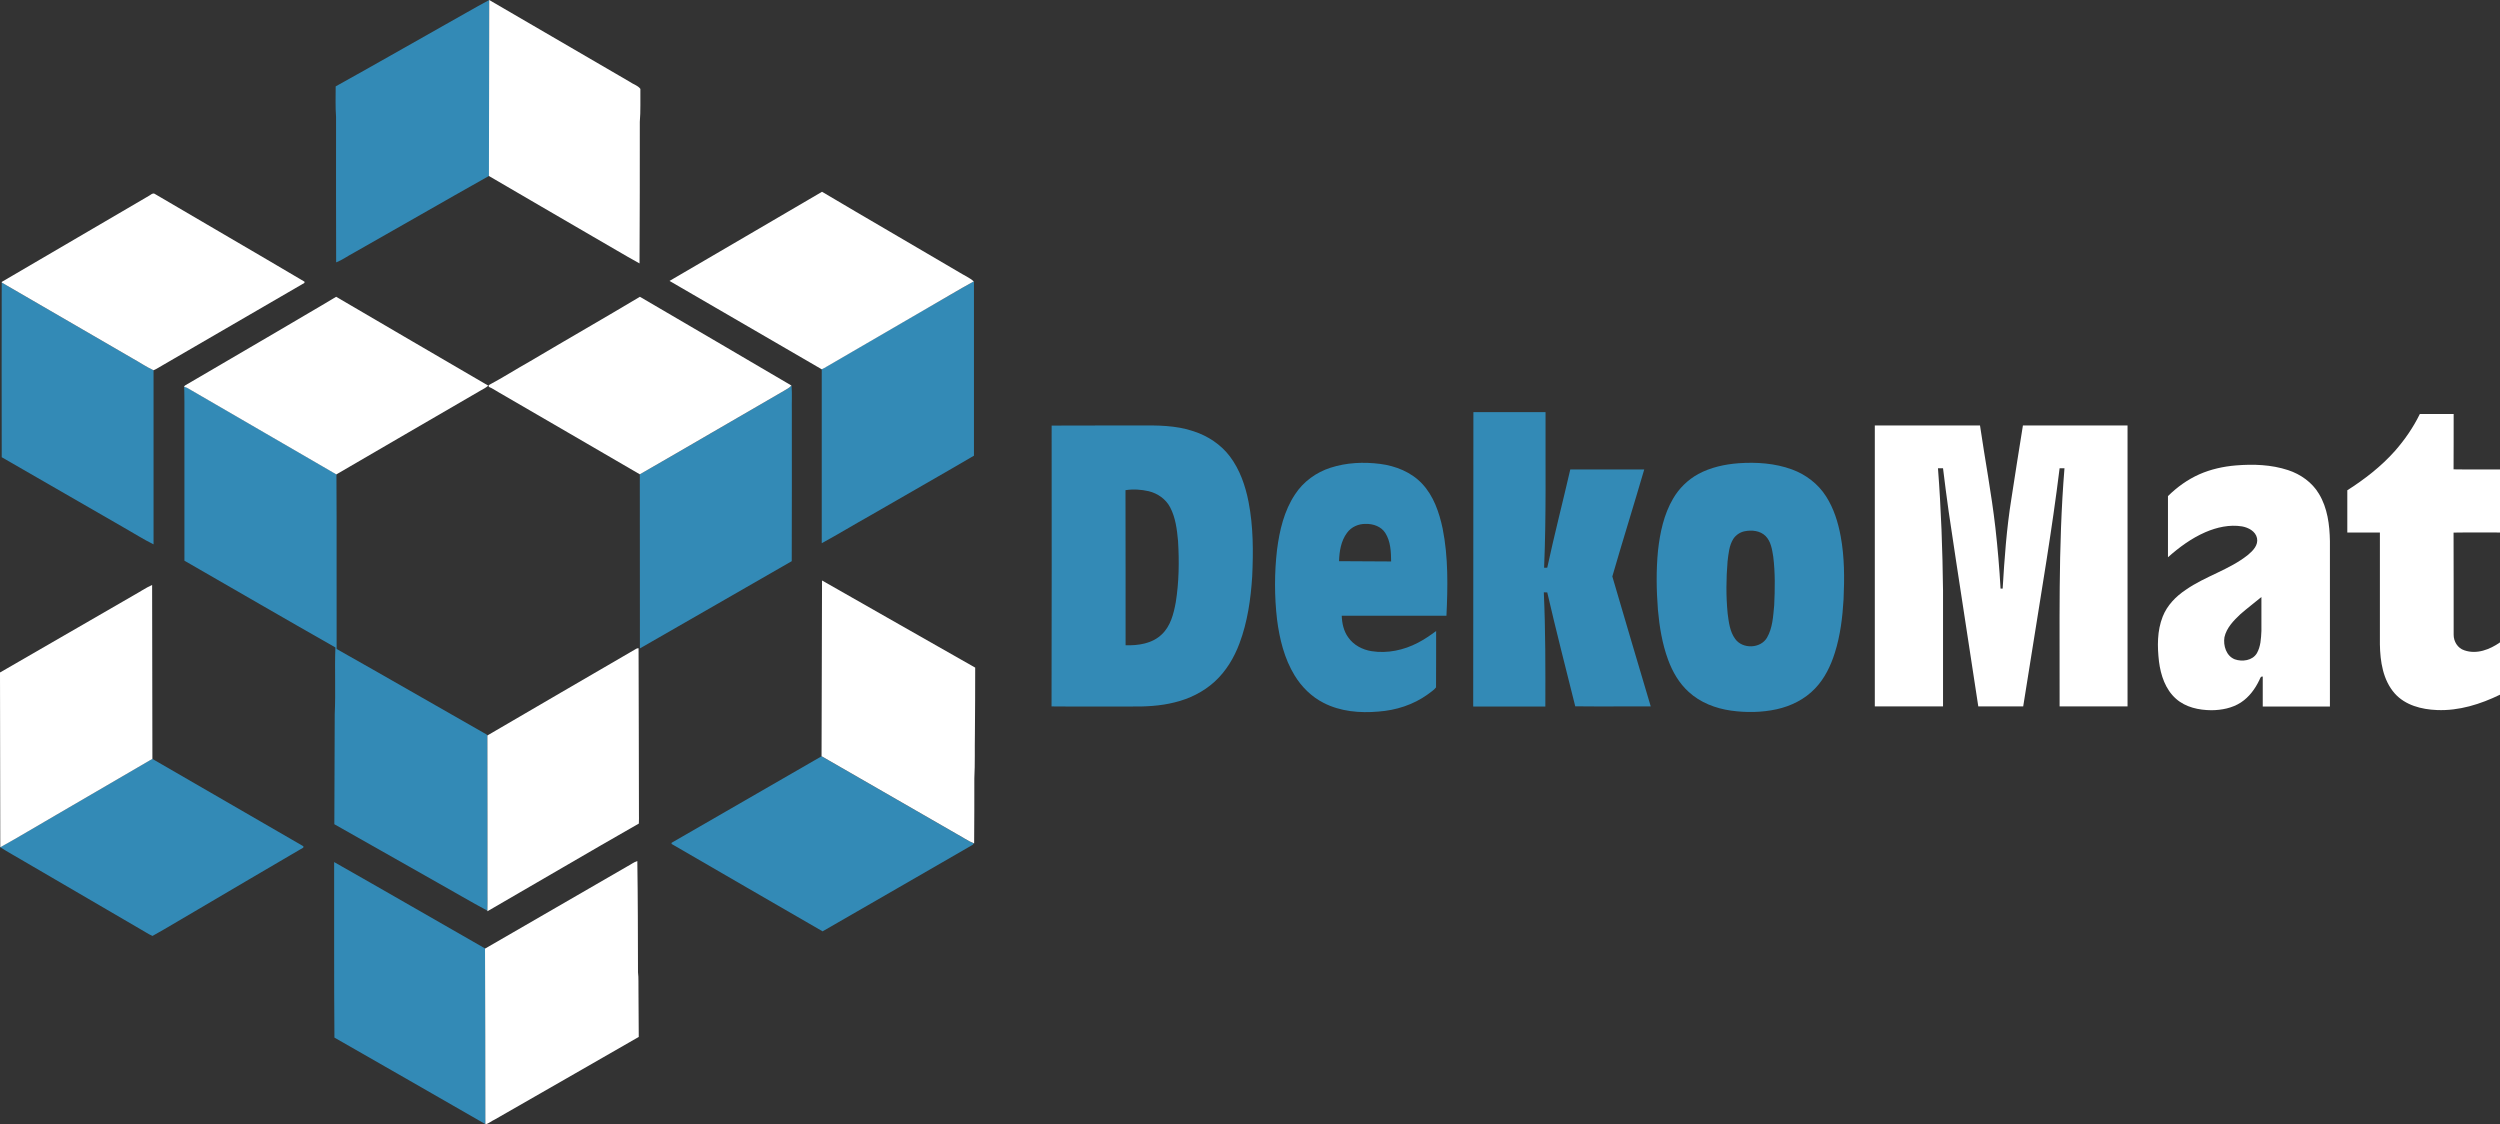 <svg xmlns="http://www.w3.org/2000/svg" xmlns:xlink="http://www.w3.org/1999/xlink" id="Layer_1" viewBox="0 0 2616.4 1176.7" style="enable-background:new 0 0 2616.4 1176.7;"><rect x="0" y="0" width="2616.4" height="1176.7" fill="#333333" stroke="none"/><style>.st0{fill:#338AB6;}
.st1{fill:#FFFFFF;}</style><g><path class="st0" d="M466.1 25.7C481.4 17.2 496.5 8.3 512 0c-.3 61.4-.1 122.8-.2 184.1-47.4 26.6-94.5 53.9-141.8 80.6-6.1 3.2-11.8 7.4-18.2 9.9-.1-50.7-.2-101.5-.1-152.2-.8-10.6-.4-21.3-.4-32 38.4-21.3 76.5-43.1 114.8-64.7z"/><path class="st0" d="M1019.1 294.5l.2-.1c0 60.8.0 121.7.0 182.5-36 21.1-72.4 41.7-108.5 62.6-17 9.5-33.7 19.7-50.8 29 0-60.7-.1-121.4.0-182.2 1.7-.8 3.4-1.7 5-2.7 35.7-20.7 71.4-41.4 107-62.2C987.8 312.7 1003.2 303.2 1019.1 294.5z"/><path class="st0" d="M1.8 295.7c45.7 26.4 91.4 53 137.1 79.5 7.3 4 14.2 8.8 21.8 12.3.0 60.7.1 121.5.0 182.2-10.8-5.3-21-11.9-31.5-17.8-42.5-24.5-85-48.9-127.4-73.4C1.8 417.6 1.6 356.7 1.8 295.7z"/><path class="st0" d="M828.4 403.5c.7 9 .1 18 .3 27 0 52.3.1 104.5-.1 156.8-53 30.3-105.8 61-158.9 91.3-.1-60.7.0-121.5-.1-182.2 50.4-28.8 100.4-58.3 150.7-87.3C823.2 407.4 826.2 406 828.4 403.5z"/><path class="st0" d="M192.7 404.7c1.2.3 2.3.7 3.4 1.2 52 30.1 104 60.3 156 90.5.4 60.9.0 121.9.2 182.8 51.5 29 102.6 58.6 154 87.8 1.3.8 3 1.3 3.8 2.7.3 54.9.0 109.9.1 164.8.0 6.2.1 12.4-.1 18.6-17.5-9.4-34.6-19.5-51.9-29.2-36.1-20.4-72.2-40.9-108.3-61.3.2-38.4.3-76.8.4-115.2 1.1-23.2-.2-46.5.7-69.8-52.8-30-105.3-60.5-158-90.8-.1-55.5.0-111 0-166.5C192.8 415.2 193.1 409.9 192.7 404.7z"/><path class="st0" d="M702.9 882c52.3-30.2 104.6-60.4 156.9-90.5 47.3 27.2 94.7 54.4 142 81.7 5.8 3 11.1 7 17.2 9.4-.4 1-1 1.7-2 2.1-52.1 30-104 60.1-156.1 90-52.8-30.4-105.4-61-158.1-91.5C702.8 882.9 702.9 882.3 702.9 882z"/><path class="st0" d="M57.8 853.4c33.8-19.8 67.8-39.4 101.6-59.2 52.5 30.4 105 60.7 157.5 91.1 2.4 1.5-1.4 2.9-2.6 3.6-36 21-71.9 42.2-107.8 63.3-15.7 9-31.1 18.6-46.9 27.3-4.5-1.9-8.6-4.9-12.9-7.2-40.2-23.5-80.4-46.9-120.7-70.4-8.6-5.2-17.4-9.8-25.8-15.3C19.7 876 38.6 864.4 57.8 853.4z"/><path class="st0" d="M349.7 902.2c52.8 29.9 105.3 60.4 158.1 90.5.2 61.3.4 122.6.4 183.9-52.8-30.2-105.4-60.7-158.2-90.7C349.5 1024.7 349.8 963.5 349.7 902.2z"/><path class="st1" d="M512 0c48.9 28.5 97.8 56.9 146.7 85.4 3.7 2.7 8.7 3.9 11.5 7.6-.2 11.5.4 23.1-.6 34.5.1 49.4-.1 98.8-.3 148.2-16.4-9-32.4-18.8-48.6-28-36.3-21.2-72.7-42.2-109-63.5C512 122.8 511.7 61.4 512 0z"/><path class="st1" d="M700.7 294c53.3-30.9 106.3-62.3 159.6-93.3 47.5 28.2 95.5 55.9 143.1 84 5.2 3.3 11.1 5.7 15.7 9.8-15.9 8.7-31.3 18.1-47.1 27.1-35.7 20.8-71.3 41.4-107 62.2-1.6 1-3.3 1.9-5 2.7C806.8 355.7 753.8 324.9 700.7 294z"/><path class="st1" d="M156.1 204.8c1.7-.9 3.4-2.9 5.5-2.1 52.3 30.8 104.9 61.2 157.1 92.1.0.3-.1 1-.1 1.3-49.4 28.7-98.9 57.3-148.3 86.1-3.2 1.7-6.3 4-9.6 5.3-7.6-3.5-14.5-8.3-21.8-12.3-45.7-26.5-91.4-53.1-137.1-79.5.0-.2.1-.5.1-.7C53.3 264.9 104.7 234.9 156.1 204.8z"/><path class="st1" d="M351.8 310.6c53.1 30.9 106 62.2 159.2 93-2.4 2.1-5.2 3.6-8 5.1-50.3 29.3-100.7 58.4-151 87.8-52-30.2-104-60.4-156-90.5-1.1-.5-2.2-.9-3.4-1.2.2-.3.7-1 .9-1.3 32.4-18.9 64.7-37.9 97.1-56.8 20.4-12.2 41-23.9 61.2-36.1z"/><path class="st1" d="M555.1 377.9c38.1-22.6 76.6-44.6 114.6-67.3 52.9 31 105.8 61.8 158.6 92.9-2.2 2.5-5.2 3.9-8 5.6-50.3 29-100.3 58.4-150.7 87.3-49.3-28.8-98.7-57.3-148-86-3.3-1.9-6.4-4.1-10-5.5-.1-.5-.2-1.4-.2-1.8C526.3 395.2 540.5 386.1 555.1 377.9z"/><path class="st1" d="M860.3 607.5c53.5 30.3 106.8 61 160.3 91.2.1 22.9-.2 45.9-.3 68.8-.3 15.7.2 31.4-.6 47 0 22.7.0 45.5-.2 68.2l-.5-.2c-6.1-2.4-11.4-6.4-17.2-9.4-47.3-27.3-94.7-54.4-142-81.7C860 730.2 860.1 668.8 860.3 607.5z"/><path class="st1" d="M139.4 623.3c6.6-3.6 12.9-8 19.8-11.1.2 60.7.3 121.3.3 182-33.8 19.8-67.7 39.4-101.6 59.2-19.2 11-38.1 22.6-57.6 33.3-.1-61-.2-122-.3-182.9C46.5 677 92.9 650.1 139.4 623.3z"/><path class="st1" d="M664.1 680c1.2-.9 2.6-1.6 4.2-1.6.1 57.7.4 115.4.4 173.1.0 3.4.1 6.9-.1 10.4-53 30.2-105.6 61.3-158.5 91.8v-.6c.2-6.2.1-12.4.1-18.6-.1-55 .1-109.9-.1-164.8C561.3 739.6 612.8 710 664.1 680z"/><path class="st1" d="M656.7 906.6c3.5-1.8 6.6-4.3 10.3-5.5.6 38.8.6 77.6.7 116.4.8 6.3.3 12.6.5 18.9.1 16.3.2 32.5.3 48.8-50.1 29-100.5 57.5-150.6 86.4-3.4 1.5-6.2 4.2-9.9 5.1.0-61.3-.2-122.6-.4-183.9C557.4 963.9 607.1 935.4 656.7 906.6z"/></g><g><path class="st0" d="M1542 431.3c25.2.0 50.4.0 75.5.0-.2 54.3.8 108.6-1.5 162.9.8.0 2.5-.1 3.3-.1 7.4-34.4 16.2-68.5 24.1-102.8 25.8.0 51.6.0 77.4.0-10.9 37.4-22.6 74.6-33.4 112 13.2 45.4 26.8 90.7 40.2 136-26.3-.1-52.6.2-79-.1-9.9-39.7-20.1-79.3-29.3-119.2-.9.0-2.7-.1-3.6-.1 1.8 39.8 1.7 79.6 1.6 119.5-25.2.0-50.4.0-75.5.0C1541.9 636.7 1541.9 534 1542 431.3z"/><g><path class="st0" d="M1100.6 445.4c30.2-.2 60.5.0 90.8-.1 19.4-.2 39.3-.3 57.9 6.1 14.8 4.8 28.4 13.8 37.8 26.2 10.5 13.9 16.3 30.8 19.6 47.7 5 25.7 5 52 3.8 78-1.5 23.7-4.9 47.6-13.3 70-5.6 15-14 29.1-25.9 40-11.8 10.8-26.6 18.1-42.1 21.8-15 3.8-30.5 4.5-45.9 4.3-27.6-.1-55.2.2-82.8-.1C1100.7 641.3 1100.7 543.4 1100.6 445.4zM1177.9 513c.2 54.1.0 108.2.1 162.3 13.3.4 27.9-1.7 37.9-11.4 9.2-8.7 12.4-21.5 14.6-33.5 3.4-21.2 3.7-42.8 2.4-64.2-1.1-12-2.6-24.5-8.3-35.3-4.5-8.6-13-14.5-22.3-16.8C1194.4 512.3 1186 511.7 1177.9 513z"/></g><g><path class="st0" d="M1392.5 489.5c16.7-5.4 34.6-6.2 51.9-4 16.3 2.1 32.6 8.6 44 20.8 12 12.8 17.8 29.9 21.4 46.8 6 30 5.4 60.9 4 91.3-36.6.0-73.1.0-109.6.0.3 7.9 2 16 6.7 22.5 5.6 8.2 15 13.1 24.6 14.6 16.5 2.6 33.7-1.1 48.4-8.8 6.8-3.5 13-7.8 19.1-12.3-.1 19.7.1 39.3-.1 59-2.3 3.1-5.9 5-8.8 7.4-15 10.8-33.2 16.6-51.5 17.9-19.4 1.7-39.8.0-57.4-9.1-12.6-6.4-23-16.7-30.3-28.7-10.8-17.7-15.8-38.2-18.4-58.6-2.8-24.2-2.8-48.8.0-73 2.6-20.2 7.4-40.8 18.9-58C1364 504.1 1377.5 494.3 1392.5 489.5zM1409.7 557.7c-6.3 8.5-8 19.3-8.3 29.6 18.2.0 36.3.1 54.5.3-.1-10.1-.5-21-6.1-29.8-4.3-6.8-12.7-9.7-20.4-9.5C1421.8 548.1 1414.1 551.5 1409.7 557.7z"/></g><g><path class="st0" d="M1819.7 484.8c18.7-1.3 38 0 55.7 6.5 14.5 5.3 27.4 15.1 35.7 28.2 8.1 12.6 12.6 27.2 15.3 41.8 4 21.7 4 43.9 3 65.9-1.1 18.9-3.4 37.8-9.1 55.9-4.3 13.7-10.7 27-20.7 37.4-10.7 11.3-25.2 18.5-40.3 21.8-15.6 3.4-31.9 3.6-47.7 1.4-16.2-2.3-32.2-8.4-44.3-19.6-10-9-16.9-21-21.5-33.5-6.2-16.8-9.1-34.7-10.7-52.5-1.6-20.6-1.9-41.3.1-61.9 2.1-18.8 6.1-37.9 15.8-54.4 6.2-10.7 15.4-19.7 26.3-25.7C1790.3 489.1 1805 485.9 1819.7 484.8zM1825.8 556c-4.8 1-9.1 3.9-11.8 8-4.4 7-5 15.5-6 23.5-1.5 18.2-1.7 36.5.1 54.7 1.2 9.1 2.3 18.9 7.9 26.5 7.7 10.8 26.6 10.2 33.3-1.4 5.9-10.2 6.4-22.4 7.5-33.8.8-17 1.1-34.1-1-51-1.2-7.5-2.4-15.8-8-21.5C1842.1 555.3 1833.3 554.5 1825.8 556z"/></g><path class="st1" d="M2532.5 433.3c11.8.0 23.6.0 35.4.0-.1 19.3.1 38.6-.1 57.9 16.2.3 32.4.0 48.7.1.0 22 0 44 0 66-16.2.1-32.5-.2-48.7.1.2 35.6.0 71.2.1 106.8-.1 7.1 4.2 14.2 11.2 16.4 12.9 4.5 26.6-.8 37.3-8.3.2 18.2.1 36.5.1 54.7-20.5 10-43.1 17.1-66.1 16.1-16.1-.6-33.2-5-44.2-17.4-12.3-14-15.2-33.4-15.5-51.4-.1-39 0-78 0-117-11.4.0-22.7.0-34.1.0.0-14.7.0-29.5.0-44.2 18.2-11.6 35.4-24.9 49.8-41.1C2516.6 460.4 2525.6 447.4 2532.5 433.3z"/><path class="st1" d="M1962.1 445.3c36.7.0 73.4.0 110.1.0 5.2 35.7 12 71.1 16.1 107 2.4 21.2 4.2 42.4 5.4 63.7.6.0 1.7.0 2.2.0 1.9-31.4 4.1-62.8 9.1-93.8 4-25.6 7.9-51.3 12.1-76.9 36.5.0 73 0 109.5.0.0 98 0 196 0 294-23.7.0-47.4.0-71.1.0.3-83.1-1.7-166.3 5.1-249.2-1.7.0-3.4.0-5.1.0-7.9 64.3-18.9 128.2-29 192.2-3 19-6.1 38-9.1 57-15.7.0-31.4.0-47 0-10.2-68-21-136-31-204-2.1-15.1-4.1-30.1-5.9-45.2-1.8.0-3.6.0-5.3.0 3.3 42.6 4.8 85.4 5.3 128.2.1 40.3.0 80.7.0 121-23.8.0-47.6.0-71.4.0C1962.1 641.4 1962.1 543.4 1962.1 445.3z"/><g><path class="st1" d="M2339.9 487.1c18.3-1.5 37.1-.9 54.7 4.9 13.1 4.3 25.2 12.8 32.3 24.8 9 14.8 11.2 32.5 11.5 49.5.0 57.7.0 115.4.0 173.1-23.4.0-46.9.0-70.3.0.0-10.4.0-20.8.0-31.3-2.3-.5-2.7 2-3.5 3.5-4.4 9.3-10.7 17.9-19.4 23.6-9.1 5.9-20.1 8-30.8 8.1-13.1-.1-27-3-37.1-12-11.1-9.8-16-24.7-17.8-39-1.8-15.7-2-32.1 3.9-47 4.6-11.7 13.7-21.1 24.1-28 20.6-14.4 45.6-20.9 65.3-36.7 5.1-4.3 10.8-10.1 9.3-17.4-1.5-7.2-9-11.1-15.7-12.3-13-2.1-26.4.9-38.4 6.1-14.5 6.3-27.4 15.8-39.1 26.2.1-21.3.0-42.6.0-64 9.5-9.4 20.5-17.3 32.8-22.8C2313.7 491.1 2326.8 488.2 2339.9 487.1zM2344.8 642.7c-7.1 6.7-14.6 14.3-16.8 24.2-1.4 8.8 1.9 19.6 10.8 23.1 7.8 2.8 18.5 1.4 23.1-6.3 4.1-7.1 4.4-15.5 4.8-23.4.1-11.8.1-23.7.0-35.5C2359.5 630.8 2351.9 636.5 2344.8 642.7z"/></g></g></svg>